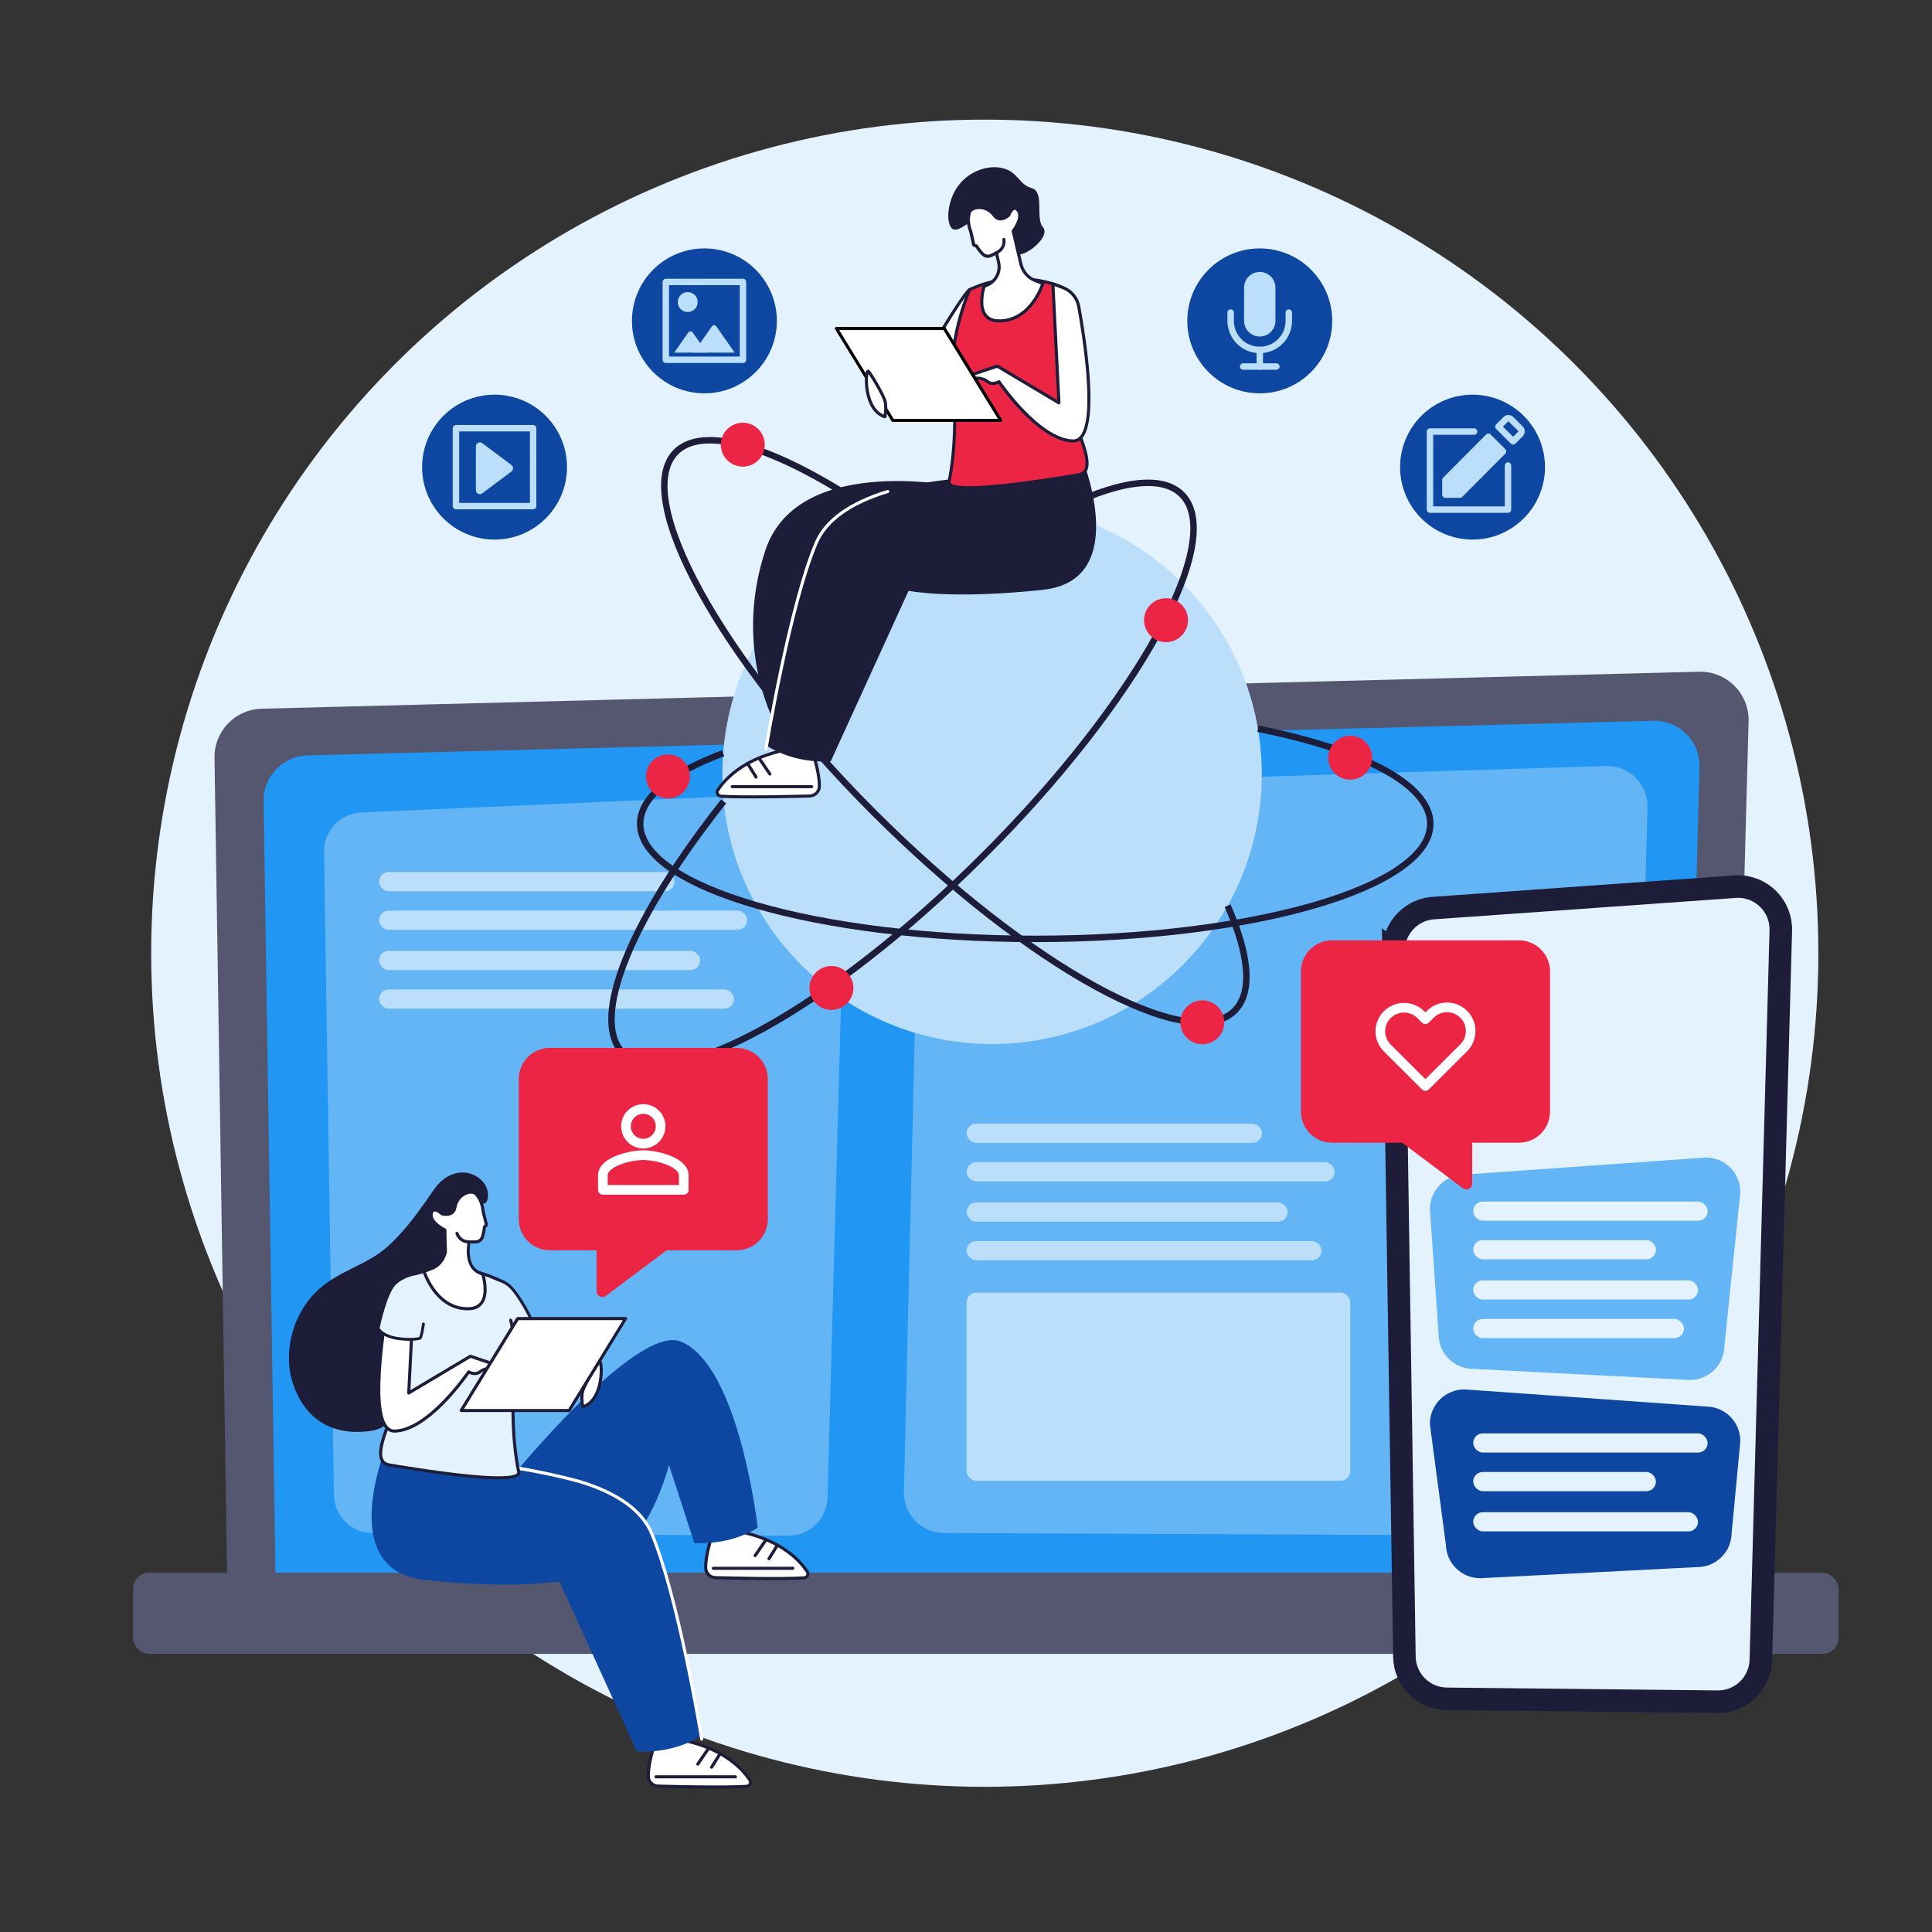 <?xml version="1.0" encoding="UTF-8"?><svg id="Illustration" xmlns="http://www.w3.org/2000/svg" viewBox="0 0 600 600"><rect x="0" y="0" width="600" height="600" fill="#333333" stroke="none"/><defs><style>.cls-1{fill:#64b5f6;}.cls-1,.cls-2,.cls-3,.cls-4,.cls-5,.cls-6,.cls-7,.cls-8,.cls-9,.cls-10{stroke-width:0px;}.cls-11,.cls-12{stroke:#bbdefb;}.cls-11,.cls-12,.cls-13{stroke-width:2px;}.cls-11,.cls-12,.cls-14{stroke-linecap:round;stroke-linejoin:round;}.cls-11,.cls-13,.cls-14{fill:none;}.cls-2{fill:#ec2545;}.cls-15{stroke-width:.9px;}.cls-15,.cls-13,.cls-16{stroke:#1d1c39;stroke-miterlimit:10;}.cls-15,.cls-5,.cls-16{fill:#e4f2fd;}.cls-12,.cls-7{fill:#bbdefb;}.cls-4{fill:#2196f3;}.cls-6{fill:#fff;}.cls-8{fill:#55566f;}.cls-9{fill:#0d47a1;}.cls-10{fill:#1d1c39;}.cls-16{stroke-width:7px;}.cls-14{stroke:#fff;stroke-width:3px;}</style></defs><circle class="cls-5" cx="305.83" cy="296.03" r="258.88"/><path class="cls-8" d="m66.62,235.32l4.03,261.8h465.02l7.37-273.11c.23-8.59-6.79-15.62-15.38-15.4l-446.43,11.49c-8.22.21-14.74,7-14.61,15.23Z"/><path class="cls-4" d="m81.86,248.84l3.77,245.05h435.27l6.9-255.64c.22-8.04-6.35-14.62-14.4-14.41l-417.87,10.75c-7.7.2-13.8,6.56-13.68,14.25Z"/><path class="cls-1" d="m100.64,264.61l3.07,199.58c.1,6.62,5.5,11.93,12.12,11.93l129.05.81c6.57,0,11.94-5.23,12.11-11.79l5.64-206.44c.19-6.94-5.48-12.62-12.43-12.44l-137.76,6.05c-6.64.17-11.91,5.66-11.81,12.3Z"/><path class="cls-1" d="m285.61,256.88l-4.91,206.85c.11,6.86,5.7,12.37,12.56,12.37l199.99.84c6.8,0,12.37-5.42,12.56-12.22l5.84-213.95c.19-7.19-5.68-13.08-12.88-12.89l-200.92,6.27c-6.88.18-12.34,5.86-12.24,12.75Z"/><rect class="cls-7" x="117.73" y="270.82" width="91.75" height="5.96" rx="2.98" ry="2.98"/><rect class="cls-7" x="117.73" y="282.8" width="114.31" height="5.96" rx="2.98" ry="2.98"/><rect class="cls-7" x="117.73" y="295.3" width="99.7" height="5.96" rx="2.98" ry="2.98"/><rect class="cls-7" x="117.73" y="307.28" width="110.23" height="5.96" rx="2.98" ry="2.98"/><rect class="cls-7" x="300.19" y="348.96" width="91.75" height="5.96" rx="2.98" ry="2.98"/><rect class="cls-7" x="300.19" y="360.94" width="114.31" height="5.96" rx="2.98" ry="2.98"/><rect class="cls-7" x="300.19" y="373.44" width="99.7" height="5.96" rx="2.98" ry="2.98"/><rect class="cls-7" x="300.19" y="385.42" width="110.23" height="5.96" rx="2.98" ry="2.98"/><rect class="cls-7" x="300.19" y="401.43" width="119.13" height="58.43" rx="2.98" ry="2.98"/><rect class="cls-8" x="41.3" y="488.41" width="529.68" height="25.22" rx="5" ry="5"/><circle class="cls-7" cx="308.09" cy="240.45" r="83.77"/><path class="cls-13" d="m390.67,226.32c32.31,6.44,53.52,17.26,53.52,29.52,0,19.74-54.93,35.74-122.69,35.74-67.76,0-122.69-16-122.69-35.74,0-8.26,9.61-15.86,25.76-21.91"/><path class="cls-13" d="m381.24,281.29c6.69,15.14,7.9,26.87,2.21,32.57-13.96,13.96-64.12-13.57-112.03-61.48-47.91-47.91-75.44-98.07-61.48-112.03,9.49-9.49,35.74.21,66.63,22.46"/><path class="cls-13" d="m327.74,159c18.38-9.42,32.79-11.94,39.3-5.43,13.96,13.96-13.57,64.12-61.48,112.03-47.91,47.91-98.07,75.44-112.03,61.48-10.66-10.66,2.87-42.43,31.2-78.19"/><circle class="cls-2" cx="230.68" cy="138.1" r="6.82"/><circle class="cls-2" cx="373.39" cy="317.49" r="6.82"/><circle class="cls-2" cx="419.32" cy="235.32" r="6.82"/><circle class="cls-2" cx="362.12" cy="192.61" r="6.82"/><circle class="cls-2" cx="207.45" cy="241.13" r="6.82"/><circle class="cls-2" cx="258.21" cy="306.82" r="6.82"/><path class="cls-10" d="m241.38,226.06s-14.06-23.85-3.7-55.12c10.36-31.27,62.87-19.3,62.87-19.3l-59.17,74.42Z"/><path class="cls-6" d="m252.66,234.63s1.83,5.41,1.8,9.53c-.01,1.66-1.36,3-3.02,3.05-5.79.16-20.21.5-27.44.08-1.04-.06-1.64-1.09-1.11-1.89,2-3.05,7.43-9.31,19.51-12.15l10.26,1.39Z"/><path class="cls-10" d="m233.64,247.97c-3.65,0-7.11-.05-9.66-.2-.69-.04-1.29-.42-1.58-1-.27-.53-.23-1.14.1-1.64,2.23-3.4,7.77-9.52,19.8-12.36.06-.01.12-.02.17,0l10.26,1.39c.18.02.33.15.39.32.08.22,1.86,5.54,1.82,9.68-.02,1.92-1.55,3.47-3.49,3.52-3.78.11-11.14.28-17.82.28Zm8.79-14.24c-11.65,2.77-16.98,8.66-19.13,11.93-.19.29-.11.55-.04.68.14.28.43.45.78.47,7.19.41,21.56.08,27.4-.08,1.42-.04,2.54-1.17,2.55-2.57.03-3.46-1.32-7.93-1.68-9.09l-9.87-1.34Z"/><path class="cls-10" d="m335.26,140.11s17.24,40-11.38,43.06c-28.62,3.07-41.72.31-41.72.31l-24.18,52.98s-10.69.97-19.68-4.76c0,0,6.16-41.71,15.12-62.97,8.97-21.26,55.72-20.66,55.72-20.66l26.11-7.95Z"/><path class="cls-6" d="m237.89,233.07s-.05,0-.08,0c-.26-.04-.44-.29-.4-.55.3-1.82,7.43-44.67,15.57-63.97,3.05-7.23,10.65-12.74,22.58-16.37.25-.08.52.07.6.32.08.25-.07.52-.32.6-11.65,3.55-19.05,8.87-21.98,15.83-8.1,19.19-15.21,61.94-15.51,63.75-.04.24-.24.4-.47.4Z"/><path class="cls-10" d="m239.09,240.85c-.15,0-.3-.07-.4-.21l-3.39-4.96c-.15-.22-.09-.52.13-.67.22-.15.52-.09.67.13l3.39,4.96c.15.22.09.52-.13.67-.08.06-.18.08-.27.08Z"/><path class="cls-10" d="m252.08,244.79h-24.68c-.27,0-.48-.22-.48-.48,0-.27.21-.48.48-.48h24.68c.27,0,.48.22.48.48,0,.27-.21.48-.48.48Z"/><path class="cls-10" d="m234.8,241.81c-.16,0-.32-.08-.41-.23l-2.64-4.21c-.14-.22-.07-.52.15-.66.22-.14.52-.07.66.15l2.64,4.21c.14.22.07.52-.15.66-.08.05-.17.07-.25.07Z"/><path class="cls-6" d="m278.87,125.67s19.55-34.08,22.24-35.72c2.69-1.64,0,15.61,0,15.61l-14.6,24.37-7.64-4.27Z"/><path class="cls-10" d="m286.51,130.42c-.08,0-.16-.02-.23-.06l-7.64-4.27c-.11-.06-.19-.17-.23-.29-.03-.12-.02-.26.05-.37,2.01-3.5,19.69-34.23,22.41-35.89.51-.31.89-.15,1.08-.03,1.82,1.22.19,12.65-.35,16.12,0,.06-.03.12-.06.17l-14.6,24.37c-.09.15-.25.23-.41.23Zm-6.98-4.93l6.81,3.81,14.31-23.89c1.05-6.75,1.63-14.37.77-15.07,0,0-.03.02-.06.04-1.88,1.14-13.99,21.47-21.83,35.12Z"/><path class="cls-2" d="m329.97,89.26s-13.41-6.58-28.86.69c0,0-6.06,13.84-5.14,26.02,1.56,20.58-.72,31.05-1.25,33.67-.93,4.64,32.74-.94,40.22-2.18,6.91-1.15-1.78-15.4-2.47-20.92-.69-5.51-2.49-37.28-2.49-37.28Z"/><path class="cls-10" d="m301.12,151.94c-3.58,0-5.75-.39-6.51-1.18-.33-.34-.45-.75-.36-1.2l.05-.22c1.8-8.86,2.2-20.07,1.19-33.32-.92-12.16,5.12-26.11,5.18-26.25.05-.11.13-.19.24-.24,15.48-7.28,29.14-.75,29.28-.69.16.08.26.23.27.4.02.32,1.81,31.82,2.49,37.25.2,1.63,1.16,4.12,2.17,6.76,1.86,4.85,3.97,10.35,2.41,13.07-.5.88-1.35,1.42-2.51,1.62-15.98,2.66-27.31,4-33.9,4Zm.36-61.63c-.67,1.59-5.88,14.42-5.03,25.63,1.01,13.34.6,24.64-1.21,33.58l-.04.22c-.03.14,0,.24.11.35.88.91,6.49,2.42,39.56-3.1.87-.15,1.47-.52,1.83-1.15,1.33-2.33-.69-7.6-2.47-12.25-1.03-2.7-2.01-5.25-2.23-6.99-.65-5.19-2.3-33.81-2.48-37.03-1.9-.83-14.19-5.7-28.03.73Z"/><path class="cls-6" d="m328.86,125.11l-19.15-11.41-10.4,3.48s.91,1,2.39.51c1.48-.49,3.56-.35,5.04.86,1.48,1.21,3.49,0,3.49,0,0,0,12.17,18.03,22.9,18.4,8.72.3,3.95-30.33,1.87-41.8-.48-2.64-2.31-4.83-4.81-5.79l-3.21-1.22,1.88,36.97Z"/><path class="cls-10" d="m333.27,137.43s-.1,0-.14,0c-10.14-.35-21.23-15.66-23.04-18.26-.74.33-2.33.82-3.64-.25-1.37-1.12-3.29-1.2-4.59-.77-1.75.58-2.85-.6-2.9-.65-.11-.12-.15-.29-.11-.44.04-.16.16-.28.31-.33l10.4-3.48c.13-.04.28-.03.4.04l18.37,10.95-1.83-36.08c0-.16.07-.32.2-.41.13-.1.3-.12.45-.06l3.21,1.22c2.65,1.01,4.61,3.37,5.11,6.15,1.89,10.37,5.73,35.13.66,41.01-.78.91-1.75,1.36-2.87,1.36Zm-23.03-19.36c.15,0,.31.07.4.21.12.18,12.16,17.83,22.52,18.19.9.03,1.63-.31,2.25-1.03,4.94-5.72.58-32.22-.88-40.21-.45-2.46-2.18-4.53-4.51-5.42l-2.52-.96,1.84,36.24c0,.18-.08.34-.23.44-.15.09-.34.09-.49,0l-18.96-11.3-9.18,3.07c.29.07.65.08,1.08-.06,1.54-.51,3.84-.41,5.5.94,1.2.98,2.92-.03,2.94-.04.08-.05.16-.07.25-.07Z"/><polygon class="cls-6" points="277.27 130.56 310.78 130.56 293.24 102.02 259.74 102.02 277.27 130.56"/><path class="cls-3" d="m310.78,131.04h-33.5c-.17,0-.32-.09-.41-.23l-17.53-28.55c-.09-.15-.09-.33,0-.49.08-.15.25-.25.42-.25h33.5c.17,0,.32.09.41.23l17.53,28.55c.09.15.09.33,0,.49-.08.15-.25.25-.42.25Zm-33.24-.96h32.38s-16.94-27.59-16.94-27.59h-32.38s16.94,27.59,16.94,27.59Z"/><path class="cls-6" d="m274.83,129.43s.57-2.97,0-4.95c-.57-1.98-4.08-7.88-5.09-9.11-1-1.23-1.86,11.94,5.09,14.06Z"/><path class="cls-10" d="m274.83,129.91s-.09,0-.14-.02c-4.28-1.31-5.95-6.63-6.09-11.18-.04-1.32.01-3.57.8-3.87.2-.07.49-.05.71.22,1.07,1.31,4.6,7.28,5.18,9.28.59,2.07.03,5.05,0,5.17-.03.13-.11.25-.22.32-.08.05-.16.07-.25.07Zm-5.13-13.79c-.26,1.26-.3,4.64.75,7.73.6,1.77,1.78,3.99,3.99,4.93.13-.93.31-2.82-.08-4.17-.49-1.7-3.38-6.67-4.66-8.49Z"/><path class="cls-10" d="m307.79,73.52c2.24,3.51,5.02,5.83,9.05,5.47,2.78-.25,9.43-5.73,7.03-8.47-2.4-2.73.63-10.94-3.48-12.11s-4.14-4.99-8.98-6.18c-4.55-1.12-9.8.9-12.96,4.4-4.58,5.06-4.84,13.25-2.52,14.52,2.28,1.25,6.52-4.48,9.42-2.9,1.55.85.85,2.75,2.44,5.26Z"/><path class="cls-6" d="m307.84,79.32c-.86.43-1.91.28-2.59-.4-.8-.8-1.45-1.65-1.97-2.51l-.85-.32-.91-4.12c-1.36-3.48-.49-5.75-.49-5.75.17-1.92,5.02-3.06,7.73.64,1.84,2.51,4.49,0,4.49,0,0,0,1.39-3.74,3.01-1.44,1.62,2.3-1.59,6.35-1.59,6.35l2.4,10.24c.55,2.36,2.24,4.3,4.51,5.17l2.31.88s-3.61,11.82-13.82,11.6c-7.8-.17-4.43-10.7-4.43-10.7l1.02-.45c2.68-1.18,4.15-4.1,3.5-6.96l-.69-3.03-1.62.81Z"/><path class="cls-10" d="m310.33,100.14c-.1,0-.19,0-.29,0-2.01-.04-3.51-.74-4.46-2.08-2.31-3.23-.5-9.01-.42-9.25.04-.13.14-.24.26-.29l1.02-.45c2.46-1.09,3.82-3.78,3.23-6.41l-.55-2.43-1.07.54c-1.06.53-2.32.34-3.15-.48-.74-.73-1.4-1.56-1.96-2.46l-.7-.26c-.15-.06-.27-.19-.3-.35l-.91-4.08c-1.28-3.31-.64-5.58-.5-6,.11-.88.93-1.63,2.16-1.98,1.92-.54,4.65,0,6.44,2.43.41.56.88.86,1.43.91,1,.09,1.99-.68,2.27-.91.2-.5.98-2.22,2.15-2.37.6-.08,1.16.24,1.66.94,1.62,2.29-.83,5.87-1.47,6.73l2.35,10.02c.52,2.21,2.09,4.01,4.21,4.83l2.31.88c.24.09.36.35.29.59-.04.12-3.76,11.94-14,11.94Zm-4.32-10.84c-.29,1.03-1.46,5.68.35,8.2.77,1.07,2.01,1.64,3.7,1.67,8.65.21,12.45-8.76,13.21-10.83l-1.88-.72c-2.42-.93-4.21-2.98-4.81-5.5l-2.4-10.24c-.03-.14,0-.29.09-.41.83-1.05,2.74-4.13,1.58-5.77-.19-.27-.47-.58-.75-.54-.52.07-1.16,1.16-1.42,1.87-.03.07-.07.13-.12.18-.06.06-1.48,1.38-3.09,1.24-.83-.07-1.54-.51-2.12-1.3-1.51-2.06-3.8-2.53-5.4-2.08-.85.24-1.42.71-1.46,1.2,0,.04-.01.09-.03.13,0,.02-.78,2.17.49,5.4,0,.02.02.05.02.07l.86,3.86.61.23c.1.04.19.11.24.2.54.89,1.18,1.71,1.9,2.42.53.53,1.35.65,2.04.31l1.62-.81c.13-.07.29-.07.42,0,.13.06.23.18.26.33l.69,3.03c.7,3.07-.89,6.23-3.78,7.5l-.82.36Z"/><path class="cls-10" d="m309.46,78.99c-.18,0-.35-.1-.43-.27-.12-.24-.02-.53.22-.64,2.52-1.22,2.06-3.58,2.06-3.61-.05-.26.11-.51.37-.57.26-.05.51.11.57.37,0,.03.6,3.12-2.58,4.67-.07.03-.14.05-.21.05Z"/><circle class="cls-9" cx="218.76" cy="99.65" r="22.5"/><g id="Rechteck_4939-2"><rect class="cls-11" x="206.77" y="87.56" width="23.97" height="24.18"/></g><circle id="Ellipse_264" class="cls-7" cx="213.58" cy="93.81" r="3.09"/><g id="Gruppe_862"><path id="Pfad_350" class="cls-7" d="m213.76,103.25l-4.39,6.26h10.14l-4.39-6.26c-.26-.37-.78-.46-1.15-.2-.08.05-.15.12-.2.2"/><path id="Pfad_351" class="cls-7" d="m221.1,101.35l-5.73,8.16h12.8l-5.72-8.16c-.26-.37-.78-.46-1.15-.2-.08.05-.15.12-.2.2"/></g><circle class="cls-9" cx="153.59" cy="145.07" r="22.5"/><g id="Rechteck_4939"><rect class="cls-11" x="141.6" y="132.99" width="23.97" height="24.18"/></g><g id="Polygon_8"><path class="cls-7" d="m148.4,152.22v-13.6c0-.24.13-.45.34-.55.21-.11.46-.09.65.06l9.07,6.8c.16.12.25.3.25.49s-.09.38-.25.49l-9.07,6.8c-.19.14-.43.17-.65.06-.21-.11-.34-.31-.34-.55Z"/><path class="cls-7" d="m158.09,145.42l-9.07-6.8h0v13.6s0,0,0,0l9.07-6.8s0,0,0,0m1.24,0c0,.37-.16.74-.49.99l-9.07,6.8c-.82.61-1.98.03-1.98-.99v-13.6c0-1.02,1.16-1.6,1.98-.99l9.07,6.8c.33.25.49.62.49.99Z"/></g><circle class="cls-9" cx="457.31" cy="145.07" r="22.5"/><g id="Schreiben_Icon"><g id="Gruppe_853"><path id="Icon_ionic-md-create" class="cls-11" d="m472.16,134.81c.47-.45.49-1.19.04-1.66-.01-.01-.03-.03-.04-.04l-2.86-2.86c-.45-.47-1.19-.49-1.66-.04-.01.01-.03.03-.04.04l-2.25,2.25,4.56,4.56,2.25-2.25Z"/><path id="Icon_ionic-md-create-2" class="cls-12" d="m448.89,149.05v4.55h4.53l13.35-13.41-4.53-4.55-13.35,13.41Z"/><path id="Pfad_349" class="cls-11" d="m457.78,134.03h-13.69v24.23h24.23v-13.69"/></g></g><circle class="cls-9" cx="391.23" cy="99.65" r="22.5"/><g id="Icon_feather-mic"><path id="Pfad_51993" class="cls-12" d="m391.23,85.46c-2.14,0-3.87,1.73-3.87,3.87v10.32c0,2.14,1.73,3.87,3.87,3.87s3.87-1.73,3.87-3.87v-10.32c0-2.14-1.73-3.87-3.87-3.87Z"/><path id="Pfad_51994" class="cls-11" d="m400.25,97.07v2.58c0,4.98-4.04,9.03-9.03,9.03s-9.03-4.04-9.03-9.03v-2.58"/><path id="Pfad_51995" class="cls-11" d="m391.23,108.67v5.16"/><path id="Pfad_51996" class="cls-11" d="m386.07,113.83h10.32"/></g><path class="cls-16" d="m432.78,295.46l3.37,219.03c.11,7.26,6.03,13.1,13.3,13.1l84.1.89c7.21,0,13.1-5.74,13.3-12.94l6.19-226.56c.21-7.62-6.02-13.85-13.64-13.65l-93.65,6.64c-7.29.19-13.07,6.21-12.96,13.5Z"/><path id="Icon_awesome-comment-alt" class="cls-2" d="m228.79,325.44h-58.02c-5.34,0-9.67,4.33-9.67,9.67v43.51c0,5.34,4.33,9.67,9.67,9.67h14.5v12.69c0,1,.81,1.82,1.82,1.82.38,0,.76-.12,1.07-.35l18.87-14.16h21.76c5.34,0,9.67-4.33,9.67-9.67v-43.51c0-5.34-4.33-9.67-9.67-9.67Z"/><path id="Icon_material-group" class="cls-14" d="m199.78,355.16c2.97,0,5.38-2.41,5.38-5.38s-2.41-5.38-5.38-5.38-5.38,2.41-5.38,5.38h0c-.01,2.96,2.38,5.37,5.34,5.38.02,0,.03,0,.05,0Zm0,3.59c-4.18,0-12.56,2.1-12.56,6.28v4.49h25.13v-4.49c0-4.18-8.38-6.28-12.56-6.28h0Z"/><path class="cls-10" d="m149.83,373.8s1.84.49,1.7-3.02-3.77-6.65-7.76-6.65-6.98,2.37-9.11,5.43-9.57,14.51-16.93,19.66-16.12,6.68-22.36,15.2c-5.73,7.82-6.92,17.88-4.35,25.43,2.97,8.75,10.02,16.34,23.7,14.59s9.99-20.6,12.34-29.06,8.36-19.15,11.6-22.66,2.95-18.96,5.95-20.8,5.22,1.87,5.22,1.87Z"/><path class="cls-6" d="m176.93,433.15s-19.55-34.08-22.24-35.72c-2.69-1.64,0,15.61,0,15.61l14.6,24.37,7.64-4.27Z"/><path class="cls-10" d="m168.88,437.67l-14.6-24.37c-.03-.05-.05-.11-.06-.17-.54-3.48-2.17-14.91-.35-16.12.18-.12.57-.28,1.08.03,2.72,1.65,20.4,32.39,22.41,35.89.06.11.08.24.05.37-.03.12-.12.23-.23.29l-7.64,4.27c-.07.04-.15.06-.23.06-.16,0-.32-.08-.41-.23Zm-14.44-39.82s-.06-.03-.06-.04c-.86.7-.28,8.32.77,15.07l14.31,23.89,6.81-3.81c-7.84-13.66-19.96-33.98-21.83-35.12Z"/><path class="cls-15" d="m148.83,399.41c1.15-3.48,6.12-2.65,9.15-.26s7.67,11.55,7.7,12.24-2.37,3.62-5.59,4.72-5.71,1.82-6.59,1.56-5.82-14.78-4.67-18.26Z"/><path class="cls-6" d="m220.95,477.37s-1.83,5.41-1.8,9.53c.01,1.66,1.36,3,3.02,3.05,5.79.16,20.21.5,27.44.08,1.04-.06,1.64-1.09,1.11-1.89-2-3.05-7.43-9.31-19.51-12.15l-10.26,1.39Z"/><path class="cls-10" d="m222.16,490.43c-1.94-.05-3.47-1.6-3.49-3.52-.03-4.15,1.75-9.46,1.82-9.68.06-.17.21-.3.39-.32l10.26-1.39c.06,0,.12,0,.17,0,12.03,2.83,17.57,8.96,19.8,12.36.33.5.36,1.11.1,1.64-.29.58-.9.96-1.58,1-2.56.15-6.01.2-9.66.2-6.68,0-14.03-.18-17.82-.28Zm-.84-12.62c-.37,1.15-1.71,5.63-1.68,9.09.01,1.4,1.13,2.53,2.55,2.57,5.84.16,20.21.5,27.4.08.35-.02.64-.2.78-.47.07-.13.15-.39-.04-.68-2.15-3.27-7.49-9.16-19.13-11.93l-9.87,1.34Z"/><path class="cls-9" d="m152.62,458.98s-11.54,29.13,17.08,32.19c28.62,3.07,38.06-36.23,38.06-36.23l7.88,24.26s10.69.97,19.68-4.76c0,0-5.65-50.22-23.82-57.79-13.73-5.72-52.78,42.33-52.78,42.33h-6.1Z"/><path class="cls-10" d="m234.52,483.59c.15,0,.3-.07.4-.21l3.39-4.96c.15-.22.09-.52-.13-.67-.22-.15-.52-.09-.67.13l-3.39,4.96c-.15.22-.09.52.13.67.08.06.18.08.27.08Z"/><path class="cls-10" d="m221.54,487.53h24.68c.27,0,.48-.22.48-.48s-.21-.48-.48-.48h-24.68c-.27,0-.48.22-.48.48s.21.48.48.48Z"/><path class="cls-10" d="m238.81,484.55c.16,0,.32-.08.41-.23l2.64-4.21c.14-.22.07-.52-.15-.66-.22-.14-.52-.07-.66.15l-2.64,4.21c-.14.22-.07.52.15.66.08.05.17.07.25.07Z"/><path class="cls-6" d="m203.14,542.12s-1.83,5.41-1.8,9.53c.01,1.66,1.36,3,3.02,3.05,5.79.16,20.21.5,27.44.08,1.04-.06,1.64-1.09,1.11-1.89-2-3.05-7.43-9.31-19.51-12.15l-10.26,1.39Z"/><path class="cls-10" d="m204.34,555.17c-1.94-.05-3.47-1.6-3.49-3.52-.03-4.15,1.75-9.46,1.82-9.68.06-.17.21-.3.39-.32l10.26-1.39c.06,0,.12,0,.17,0,12.03,2.83,17.57,8.96,19.8,12.36.33.5.36,1.11.1,1.64-.29.58-.9.96-1.58,1-2.56.15-6.01.2-9.66.2-6.68,0-14.03-.18-17.82-.28Zm-.84-12.62c-.37,1.15-1.71,5.63-1.68,9.09.01,1.4,1.13,2.53,2.55,2.57,5.84.16,20.21.5,27.4.08.35-.02.64-.2.78-.47.07-.13.15-.39-.04-.68-2.15-3.27-7.49-9.16-19.13-11.93l-9.87,1.34Z"/><path class="cls-9" d="m120.54,447.6s-17.24,40,11.38,43.06c28.62,3.07,41.72.31,41.72.31l24.18,52.98s10.69.97,19.68-4.76c0,0-6.16-41.71-15.12-62.97-8.97-21.26-55.72-20.66-55.72-20.66l-26.11-7.95Z"/><path class="cls-6" d="m217.91,540.56s.05,0,.08,0c.26-.04.44-.29.4-.55-.3-1.82-7.43-44.67-15.57-63.97-3.05-7.23-10.65-12.74-22.58-16.37-6.05-1.69-16.17-3.83-19.8-4.25s-4.39.61-.31,1.03,14.1,2.51,19.83,4.14c11.65,3.55,19.05,8.87,21.98,15.83,8.1,19.19,15.21,61.94,15.51,63.75.04.24.24.4.47.4Z"/><path class="cls-10" d="m216.71,548.33c.15,0,.3-.07.4-.21l3.39-4.96c.15-.22.09-.52-.13-.67-.22-.15-.52-.09-.67.13l-3.39,4.96c-.15.22-.09.52.13.67.08.06.18.08.27.08Z"/><path class="cls-10" d="m203.72,552.28h24.68c.27,0,.48-.22.48-.48s-.21-.48-.48-.48h-24.68c-.27,0-.48.22-.48.48s.21.48.48.48Z"/><path class="cls-10" d="m221,549.3c.16,0,.32-.08.41-.23l2.64-4.21c.14-.22.07-.52-.15-.66-.22-.14-.52-.07-.66.15l-2.64,4.21c-.14.22-.07.52.15.66.08.05.17.07.25.07Z"/><path class="cls-5" d="m125.83,396.75s13.41-6.58,28.86.69c0,0,6.06,13.84,5.14,26.02-1.56,20.58.72,31.05,1.25,33.67.93,4.64-32.74-.94-40.22-2.18-6.91-1.15,1.78-15.4,2.47-20.92.69-5.51,2.49-37.28,2.49-37.28Z"/><path class="cls-6" d="m180.97,436.92s-.57-2.97,0-4.95c.57-1.98,4.08-7.88,5.09-9.11,1-1.23,1.86,11.94-5.09,14.06Z"/><path class="cls-10" d="m180.72,437.33c-.12-.07-.2-.19-.22-.32-.02-.13-.58-3.11,0-5.17.57-2,4.11-7.97,5.18-9.28.22-.27.51-.29.71-.22.79.29.84,2.55.8,3.87-.14,4.54-1.81,9.87-6.09,11.18-.05.01-.09.02-.14.02-.09,0-.17-.02-.25-.07Zm.71-5.23c-.39,1.35-.21,3.24-.08,4.17,2.22-.93,3.39-3.16,3.99-4.93,1.05-3.09,1.01-6.47.75-7.73-1.28,1.82-4.18,6.79-4.66,8.49Z"/><path class="cls-10" d="m161.55,457.04l-.04-.22c-1.8-8.86-2.2-20.07-1.19-33.32.34-4.52-.28-9.3-1.2-13.51-.02-.08-.26-.48-.59-.48s-.41.4-.39.48c.93,4.19,1.56,8.94,1.22,13.44-1.01,13.34-.6,24.64,1.21,33.58l.04.22c.03.14,0,.24-.11.35-.88.91-6.49,2.42-39.56-3.1-.87-.15-1.47-.52-1.83-1.15-1.33-2.33.69-7.6,2.47-12.25,1.03-2.7,2.01-5.25,2.23-6.99.65-5.19,2.3-33.81,2.48-37.03,1.89-.83,14.19-5.7,28.03.73.39.11,1.07.32,1.49.53s-.81-1.28-.92-1.33c-15.48-7.28-29.14-.75-29.28-.69-.16.08-.26.23-.27.4-.02.32-1.81,31.82-2.49,37.25-.2,1.63-1.16,4.12-2.17,6.76-1.86,4.85-3.97,10.35-2.41,13.07.5.88,1.35,1.42,2.51,1.62,15.98,2.66,27.31,4,33.9,4,3.58,0,5.75-.39,6.51-1.18.33-.34.45-.75.36-1.2Z"/><path class="cls-6" d="m126.94,432.6l19.15-11.41,10.4,3.48s-.91,1-2.39.51c-1.48-.49-3.56-.35-5.04.86-1.48,1.21-3.49,0-3.49,0,0,0-12.17,18.03-22.9,18.4-8.72.3-3.95-30.33-1.87-41.8.48-2.64,2.31-4.83,4.81-5.79l3.21-1.22-1.88,36.97Z"/><path class="cls-10" d="m119.66,443.56c-5.08-5.87-1.23-30.63.66-41.01.51-2.78,2.47-5.14,5.11-6.15l3.21-1.22c.15-.06.32-.03.45.06.13.1.21.25.2.41l-1.83,36.08,18.37-10.95c.12-.07.26-.09.4-.04l10.4,3.48c.15.05.27.18.31.33.04.16,0,.32-.11.44-.05.05-1.14,1.22-2.9.65-1.29-.42-3.21-.35-4.59.77-1.31,1.07-2.9.57-3.64.25-1.81,2.6-12.9,17.91-23.04,18.26-.05,0-.1,0-.14,0-1.12,0-2.09-.46-2.87-1.36Zm26.14-17.93s1.74,1.02,2.94.04c1.66-1.35,3.95-1.45,5.5-.94.42.14.78.13,1.08.06l-9.18-3.07-18.96,11.3c-.15.09-.34.09-.49,0-.15-.09-.24-.26-.23-.44l1.84-36.24-2.52.96c-2.33.89-4.06,2.97-4.51,5.42-1.45,7.99-5.81,34.49-.88,40.21.62.72,1.36,1.06,2.25,1.03,10.36-.36,22.4-18.01,22.52-18.19.09-.14.24-.21.4-.21.08,0,.17.02.25.07Z"/><path class="cls-5" d="m131.58,397.77c-1.61-3.28-6.43-1.78-9.1,1s-5.06,13.02-5,13.71,1.85,2.41,5.19,3.06,6.91.44,7.75.06,2.77-14.54,1.16-17.83Z"/><path class="cls-10" d="m131.06,411.13c-.3,2.09-.65,3.69-.89,4.08-.84.31-4.21.5-7.41-.12-3.2-.62-4.78-2.25-4.82-2.65,0-.63,2.31-10.7,4.87-13.37,1.44-1.5,4.14-2.74,6.47-3.07.22-.03.47-1.06.08-1.03-2.22.16-5.35,1.55-7.2,3.48-2.71,2.83-5.2,13.2-5.12,14.06.09.99,2.12,2.79,5.55,3.46,1.56.3,3.18.42,4.57.42,1.64,0,2.94-.17,3.45-.4.21-.1.36-.31.52-.75.24-.68.54-2.12.81-3.9.1-.7-.77-.89-.87-.23Z"/><polygon class="cls-6" points="176.74 438.05 143.24 438.05 160.77 409.5 194.27 409.5 176.74 438.05"/><path class="cls-10" d="m142.82,438.28c-.08-.15-.08-.34,0-.49l17.53-28.55c.09-.14.24-.23.41-.23h33.5c.17,0,.33.09.42.25.08.15.08.34,0,.49l-17.53,28.55c-.09.14-.24.23-.41.23h-33.5c-.17,0-.33-.09-.42-.25Zm50.6-28.3h-32.38s-16.94,27.59-16.94,27.59h32.38s16.94-27.59,16.94-27.59Z"/><path class="cls-6" d="m146.92,380.67c-.75-.49-6.77-.71-8.66-1.67l.24,9.78c-.55,2.36-2.24,4.3-4.51,5.17l-2.31.88s3.61,11.82,13.82,11.6c7.8-.17,4.43-10.7,4.43-10.7l-1.02-.45c-2.68-1.18-4.15-4.1-3.5-6.96l.69-3.03s1.57-4.13.82-4.62Z"/><path class="cls-10" d="m145.9,384.7c-.13-.07-.29-.07-.42,0-.13.06-.23.18-.26.33l-.27,3.2c-.07,3.18.89,6.23,3.78,7.5l.82.36c.29,1.03,1.46,5.68-.35,8.2-.77,1.07-2.01,1.64-3.7,1.67-8.65.2-12.45-8.76-13.21-10.83l1.88-.72c2.42-.93,4.03-2.97,4.62-5.49l-.13-6.67c-.32-.15-.89-.44-.89-.43l.08,6.88c-.52,2.21-1.91,4-4.03,4.81l-2.31.88c-.24.09-.36.35-.29.59.04.12,3.76,11.94,14,11.94.1,0,.19,0,.29,0,2.01-.04,3.51-.74,4.46-2.08,2.31-3.23.5-9.01.42-9.25-.04-.13-.14-.24-.26-.29l-1.02-.45c-2.46-1.09-3.23-3.45-3.23-6.41l.13-2.6-.12-1.13Z"/><path class="cls-6" d="m138.18,381.98l.04,3.65,4.05.87c2.03-.61,3.57-.8,3.57-.8h1.81c.96,0,1.84-.6,2.14-1.51.36-1.08.56-2.13.65-3.13l.62-.67-1.02-4.09c-.34-3.71-2.13-5.36-2.13-5.36-1.01-1.64-5.86-.5-6.64,4.02-.53,3.07-4.02,2-4.02,2,0,0-2.91-2.73-3.34.05-.43,2.78,4.26,4.97,4.26,4.97Z"/><path class="cls-10" d="m137.76,382.31l.05,6.9c.31-.06.62-.12.94-.18l-.11-7.17c-.03-.14-.13-.26-.26-.32-1.21-.57-4.29-2.47-3.99-4.46.05-.32.16-.73.43-.82.5-.17,1.55.52,2.11,1.04.05.05.12.09.19.11.08.02,1.94.58,3.32-.27.71-.44,1.15-1.15,1.32-2.11.43-2.51,2.27-3.96,3.91-4.27.86-.17,1.59,0,1.85.42.02.04.05.07.08.1.02.01,1.66,1.59,1.98,5.05,0,.02,0,.05.01.07l.96,3.84-.45.48c-.07.08-.12.18-.13.29-.09,1.04-.3,2.05-.62,3.02-.24.71-.92,1.18-1.69,1.18h-1.81c-.15,0-.29.06-.38.18-.09.12-.12.27-.09.41l.34.37h1.94c1.18,0,2.23-.73,2.6-1.84.33-.99.55-2.02.65-3.08l.51-.55c.11-.12.15-.29.11-.44l-1.01-4.06c-.33-3.53-1.92-5.28-2.23-5.59-.49-.74-1.56-1.05-2.81-.81-1.96.38-4.16,2.08-4.67,5.05-.12.69-.4,1.17-.87,1.45-.86.53-2.08.28-2.43.2-.41-.36-1.87-1.55-2.99-1.16-.57.2-.93.73-1.06,1.58-.42,2.77,3.36,4.88,4.32,5.37Z"/><path class="cls-10" d="m146.05,386.13c.16-.08.27-.24.27-.44,0-.27-.22-.48-.49-.48-2.8.03-3.44-2.29-3.45-2.31-.07-.26-.33-.41-.59-.34-.25.07-.41.33-.34.59,0,.03.85,3.06,4.39,3.02.08,0,.15-.02.21-.05Z"/><path class="cls-1" d="m444.08,375.63l2.7,38.98c.09,5.82,4.84,10.5,10.66,10.5l67.41,3.46c5.78,0,10.5-4.6,10.66-10.37l4.96-47.77c.16-6.11-4.82-11.1-10.93-10.94l-75.07,5.32c-5.84.15-10.48,4.98-10.39,10.82Z"/><rect class="cls-5" x="457.52" y="373.15" width="72.8" height="5.96" rx="2.98" ry="2.98"/><rect class="cls-5" x="457.52" y="385.13" width="56.75" height="5.96" rx="2.98" ry="2.98"/><rect class="cls-5" x="457.52" y="397.63" width="69.82" height="5.96" rx="2.98" ry="2.98"/><rect class="cls-5" x="457.52" y="409.61" width="65.46" height="5.96" rx="2.98" ry="2.98"/><path id="Icon_awesome-comment-alt-2" class="cls-2" d="m413.69,292.03h58.02c5.34,0,9.67,4.33,9.67,9.67v43.51c0,5.34-4.33,9.67-9.67,9.67h-14.5s0,12.69,0,12.69c0,1-.81,1.82-1.82,1.82-.38,0-.76-.12-1.07-.35l-18.87-14.16h-21.76c-5.34,0-9.67-4.33-9.67-9.67v-43.51c0-5.34,4.33-9.67,9.67-9.67Z"/><path id="Icon_feather-heart" class="cls-14" d="m430.83,315.11c2.88-2.87,7.53-2.87,10.41,0l1.42,1.41,1.42-1.41c2.81-2.93,7.46-3.02,10.39-.21,2.93,2.81,3.02,7.46.21,10.39-.06.07-.13.13-.19.19l-1.42,1.41-10.4,10.38-10.41-10.38-1.42-1.42c-2.87-2.85-2.88-7.48-.03-10.35,0,0,.02-.02.03-.03Z"/><path class="cls-9" d="m540.47,447.63l-2.7,28.54c-.09,5.82-4.84,10.5-10.66,10.5l-67.41,3.46c-5.78,0-10.5-4.6-10.66-10.37l-4.96-37.32c-.16-6.11,4.82-11.1,10.93-10.94l75.07,5.32c5.84.15,10.48,4.98,10.39,10.82Z"/><rect class="cls-5" x="457.52" y="445.15" width="72.8" height="5.96" rx="2.98" ry="2.98"/><rect class="cls-5" x="457.52" y="457.14" width="56.75" height="5.96" rx="2.98" ry="2.98"/><rect class="cls-5" x="457.52" y="469.63" width="69.82" height="5.96" rx="2.98" ry="2.98"/></svg>